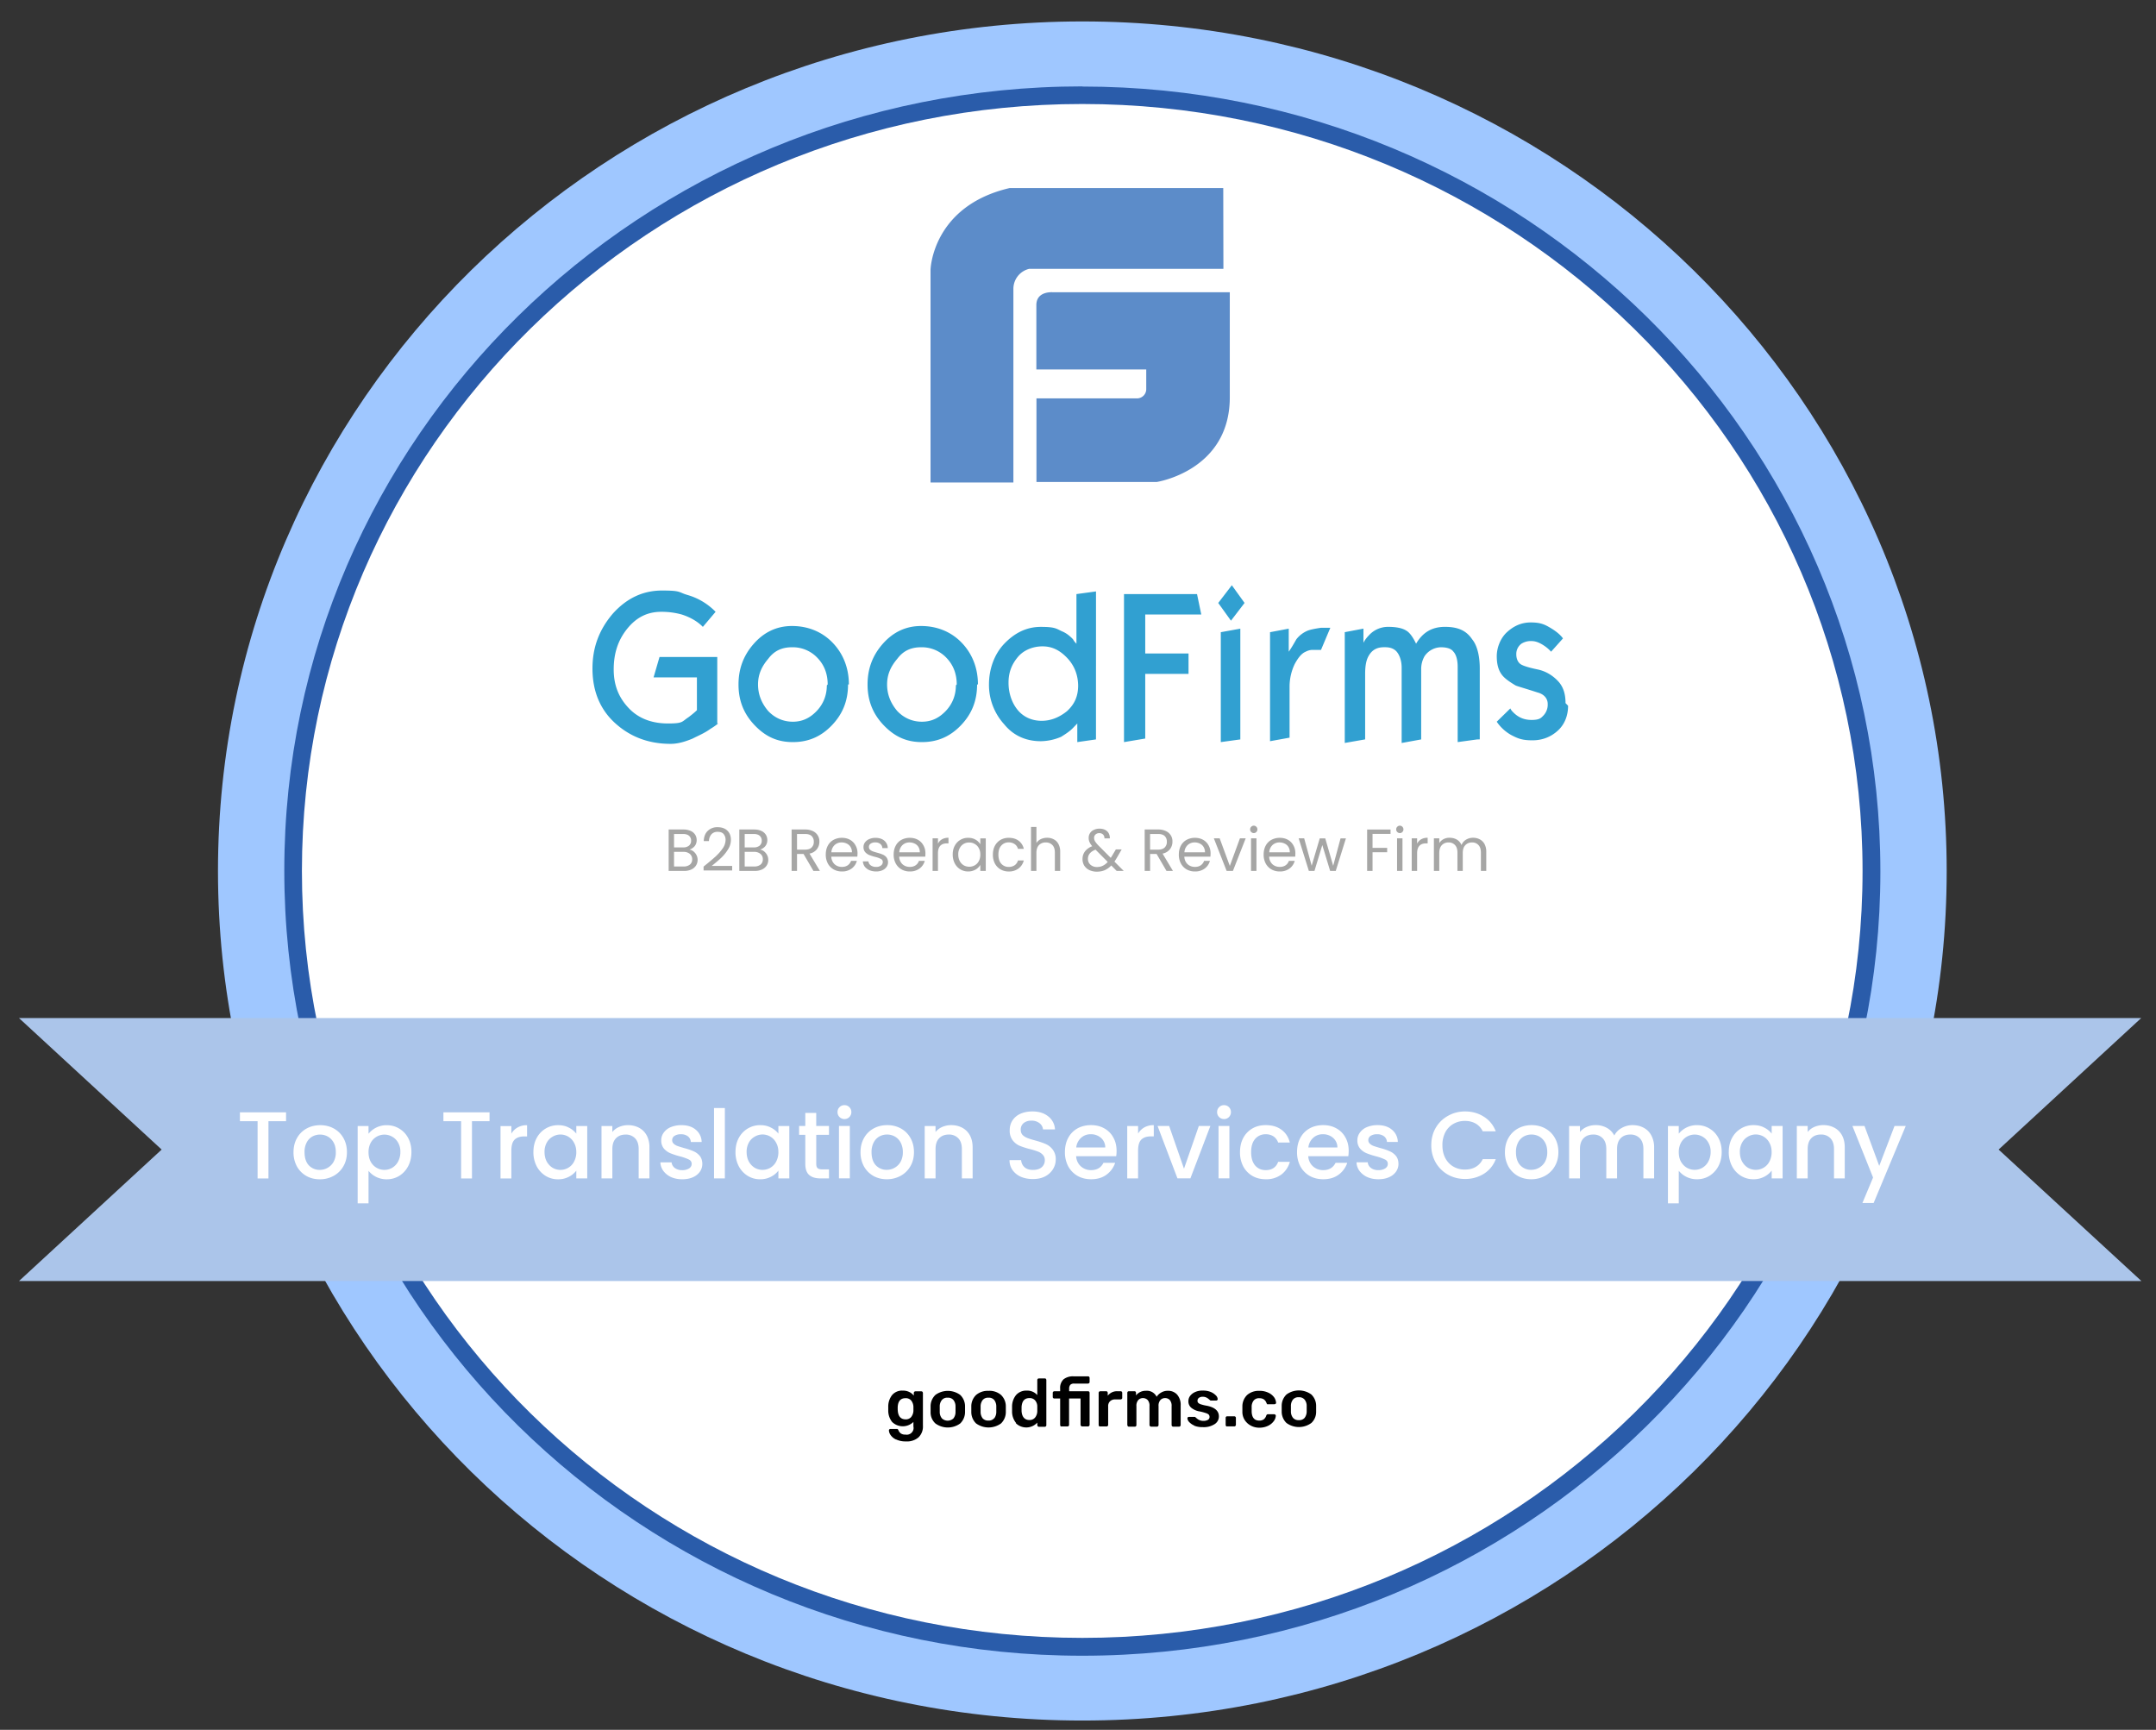 <svg width="86" height="69" viewBox="0 0 86 69" fill="none" xmlns="http://www.w3.org/2000/svg"><rect x="0" y="0" width="86" height="69" fill="#333333" stroke="none"/><path d="M43.173 68.629c19.042 0 34.478-15.172 34.478-33.887S62.215.855 43.173.855C24.132.855 8.695 16.027 8.695 34.742s15.437 33.887 34.478 33.887" fill="#9FC7FF"/><path d="M43.17 4.802c16.81.012 30.427 13.435 30.416 29.984-.011 16.55-13.647 29.955-30.458 29.944-16.81-.012-30.428-13.435-30.417-29.984.007-7.942 3.214-15.56 8.923-21.174 5.703-5.637 13.46-8.797 21.542-8.776m0-1.35c-17.583 0-31.836 14.008-31.836 31.28 0 17.271 14.246 31.318 31.83 31.318s31.836-14.009 31.836-31.28S60.753 3.452 43.169 3.452z" fill="#2A5CAA"/><path d="M43.169 65.332c17.19 0 31.126-13.696 31.126-30.592 0-16.895-13.936-30.592-31.126-30.592S12.043 17.845 12.043 34.74c0 16.896 13.936 30.592 31.126 30.592" fill="#fff"/><path d="M42.004 11.658s-.665-.065-.665.512v2.566h4.383v.769a.37.37 0 0 1-.356.386h-4.023v3.335h4.792s2.891-.436 2.92-3.335v-4.233zm6.79-4.156H40.27c-3.086.72-3.152 3.253-3.152 3.253v8.49h3.305V11.52a.82.82 0 0 1 .632-.797H48.8z" fill="#5C8CC9"/><path opacity=".5" d="m28.298 57.094-.025-.016zm-3.514-2.811-.018-.018s.007.009.018.018m-7.48-18.721v-.014.016zm.364-3.88v-.022q-.002.003 0 .025z" fill="#4385F4"/><path d="M52.037 56.559a.42.42 0 0 0 .085-.264v-.209a.4.4 0 0 0-.087-.263.28.28 0 0 0-.228-.09.28.28 0 0 0-.23.09.4.4 0 0 0-.084.263v.209a.4.4 0 0 0 .087.264c.06.063.142.094.229.088a.28.28 0 0 0 .228-.088m-.722.2a.63.63 0 0 1-.19-.45v-.236c0-.17.069-.331.192-.45a.84.84 0 0 1 .99 0c.123.119.192.28.192.45v.236a.6.6 0 0 1-.19.45.84.84 0 0 1-.994 0m-1.568 0a.6.6 0 0 1-.19-.45v-.216c0-.169.069-.33.19-.45a.7.7 0 0 1 .482-.165.8.8 0 0 1 .366.075c.091.04.17.106.229.184a.44.44 0 0 1 .077.21.05.05 0 0 1-.018.047.1.1 0 0 1-.048.018h-.242a.1.1 0 0 1-.046 0 .2.2 0 0 1-.027-.045.3.3 0 0 0-.108-.149.3.3 0 0 0-.171-.045.27.27 0 0 0-.229.086.4.4 0 0 0-.085.265v.19q.017.35.302.35a.3.3 0 0 0 .174-.044.3.3 0 0 0 .105-.151.1.1 0 0 1 .027-.043.06.06 0 0 1 .046-.014h.242q.029 0 .048.019c.014.01.021.029.019.047a.4.4 0 0 1-.076.202.6.6 0 0 1-.228.19.8.8 0 0 1-.37.078.7.7 0 0 1-.465-.184zm-.84.12a.07.07 0 0 1-.017-.046v-.274a.06.06 0 0 1 .057-.066h.285q.028 0 .046.018a.06.06 0 0 1 .02.048v.272a.07.07 0 0 1-.017.045.06.06 0 0 1-.048.02h-.277a.07.07 0 0 1-.055-.013zm-1.268-.017a.6.6 0 0 1-.208-.144.24.24 0 0 1-.066-.141.05.05 0 0 1 .016-.043.06.06 0 0 1 .043-.018h.229q.025.001.039.023l.062.051a.38.38 0 0 0 .246.086.35.35 0 0 0 .179-.04.13.13 0 0 0 .068-.122.14.14 0 0 0-.032-.088.3.3 0 0 0-.112-.06 2 2 0 0 0-.244-.066.7.7 0 0 1-.343-.149.33.33 0 0 1-.112-.263q0-.112.066-.205a.5.5 0 0 1 .197-.155.7.7 0 0 1 .31-.06c.11-.003.22.015.32.056a.6.6 0 0 1 .206.14c.04.037.064.09.069.143q0 .024-.016.04a.06.06 0 0 1-.044.019h-.205q-.029.001-.046-.02l-.062-.052a.4.4 0 0 0-.096-.057.3.3 0 0 0-.126-.022.24.24 0 0 0-.155.043.14.14 0 0 0-.055.114.12.12 0 0 0 .025.081q.047.043.105.061.113.037.23.056.492.095.493.426a.36.36 0 0 1-.17.31.8.8 0 0 1-.47.12.9.9 0 0 1-.348-.059zm-2.654.016a.07.07 0 0 1-.018-.045v-1.276q0-.026.018-.047a.07.07 0 0 1 .048-.016h.215a.06.06 0 0 1 .048.016q.017.021.018.047v.102a.49.49 0 0 1 .398-.183.43.43 0 0 1 .425.239.5.5 0 0 1 .188-.173.5.5 0 0 1 .26-.066.48.48 0 0 1 .368.151.62.62 0 0 1 .142.439v.776a.07.07 0 0 1-.018.045.06.06 0 0 1-.048.02H46.8a.06.06 0 0 1-.048-.02.07.07 0 0 1-.018-.045v-.754a.35.35 0 0 0-.073-.245.25.25 0 0 0-.19-.076.25.25 0 0 0-.183.076.34.34 0 0 0-.075.245v.754a.07.07 0 0 1-.019.045.06.06 0 0 1-.047.02h-.23a.07.07 0 0 1-.065-.065v-.754a.34.34 0 0 0-.074-.245.26.26 0 0 0-.19-.076.25.25 0 0 0-.182.076.34.34 0 0 0-.076.245v.754a.07.07 0 0 1-.016.045.06.06 0 0 1-.048.02h-.228a.07.07 0 0 1-.06-.024zm-1.143 0a.07.07 0 0 1-.018-.045v-1.271q0-.028.018-.05a.1.1 0 0 1 .048-.018h.229a.06.06 0 0 1 .05.018.1.1 0 0 1 .018.05v.11a.46.46 0 0 1 .396-.178h.114a.06.06 0 0 1 .048.016q.019.021.019.047v.198a.05.05 0 0 1-.019.045.06.06 0 0 1-.048.02h-.215a.28.28 0 0 0-.203.073.26.26 0 0 0-.076.2v.74a.05.05 0 0 1-.018.045.06.06 0 0 1-.046.02h-.263a.06.06 0 0 1-.047-.015zm-1.536 0a.07.07 0 0 1-.018-.045v-1.05h-.229a.06.06 0 0 1-.066-.057v-.169c0-.015.007-.033.018-.045a.1.1 0 0 1 .048-.018h.229v-.108a.47.47 0 0 1 .135-.367.6.6 0 0 1 .404-.119h.57a.06.06 0 0 1 .047.016q.018.021.019.047v.16a.06.06 0 0 1-.02.047.07.07 0 0 1-.046.018h-.556a.2.2 0 0 0-.15.052.25.25 0 0 0-.044.16v.094h.75a.06.06 0 0 1 .047.016q.018.021.019.047v1.276a.07.07 0 0 1-.019.045.06.06 0 0 1-.047.02h-.23a.07.07 0 0 1-.065-.065v-1.05h-.458v1.05a.05.05 0 0 1-.018.045.06.06 0 0 1-.048.02h-.229a.07.07 0 0 1-.057-.015zm-1.013-.34a.42.42 0 0 0 .083-.243v-.209a.37.37 0 0 0-.085-.225.28.28 0 0 0-.228-.094q-.293 0-.314.357v.162c.014.225.12.356.313.356a.28.28 0 0 0 .231-.104m-.76.226a.72.72 0 0 1-.163-.466v-.19a.73.73 0 0 1 .16-.463.54.54 0 0 1 .427-.176.53.53 0 0 1 .419.178v-.6q0-.029.02-.048a.07.07 0 0 1 .046-.016h.229a.06.06 0 0 1 .048.016q.017.021.018.047v1.8a.05.05 0 0 1-.018.046.06.06 0 0 1-.048.02h-.229a.07.07 0 0 1-.066-.065v-.102a.595.595 0 0 1-.86.019zm-.876-.187a.42.42 0 0 0 .084-.264v-.209a.42.42 0 0 0-.084-.263.28.28 0 0 0-.229-.09.28.28 0 0 0-.228.09.42.42 0 0 0-.085.263v.21a.42.42 0 0 0 .084.263c.06.06.142.094.23.087a.28.28 0 0 0 .237-.105zm-.723.2a.63.63 0 0 1-.19-.45v-.236c0-.17.07-.331.193-.45a.72.72 0 0 1 .498-.163.7.7 0 0 1 .494.163c.123.119.192.28.192.45v.236c0 .169-.069.33-.19.45a.85.85 0 0 1-.997 0m-.903-.2a.4.4 0 0 0 .083-.264 1 1 0 0 0 0-.103 1 1 0 0 0 0-.106.4.4 0 0 0-.085-.263.28.28 0 0 0-.229-.09.28.28 0 0 0-.228.09.4.4 0 0 0-.087.263v.21a.4.4 0 0 0 .087.263c.128.121.33.121.46 0m-.722.2a.6.6 0 0 1-.19-.45v-.236c0-.17.069-.331.192-.45a.84.84 0 0 1 .99 0c.123.119.192.28.192.45v.236c0 .169-.069.33-.19.45a.84.84 0 0 1-.994 0m-.96-.261q.078-.106.085-.236v-.174a.43.43 0 0 0-.085-.238.28.28 0 0 0-.229-.097q-.297 0-.313.358v.063q0 .422.316.423a.28.28 0 0 0 .235-.108zm-.615.9a.53.53 0 0 1-.215-.182.35.35 0 0 1-.062-.176q0-.027.019-.045a.07.07 0 0 1 .045-.015h.245a.06.06 0 0 1 .043.01.1.1 0 0 1 .028.046q.031.071.091.12a.3.3 0 0 0 .188.049.274.274 0 0 0 .32-.212.25.25 0 0 0-.002-.108v-.184a.61.61 0 0 1-.85 0 .73.73 0 0 1-.154-.464v-.146a.74.74 0 0 1 .155-.464.52.52 0 0 1 .428-.176.56.56 0 0 1 .256.055c.07.033.133.083.18.144v-.104q0-.028.021-.05a.07.07 0 0 1 .048-.017h.229q.027 0 .048.018a.1.1 0 0 1 .018.05v1.3a.6.6 0 0 1-.17.463.7.7 0 0 1-.511.167.85.85 0 0 1-.389-.079z" fill="#000"/><path d="M.758 51.098h84.66l-5.696-5.244 5.687-5.245H.758l5.69 5.245z" fill="#ABC5EA"/><path d="M28.646 28.858a2.3 2.3 0 0 1-.305.212c-.238.177-.508.283-.712.39-.338.14-.61.211-.88.211q-1.32 0-2.236-.848c-.61-.566-.88-1.308-.88-2.156s.27-1.556.813-2.192c.542-.601 1.185-.92 1.964-.92.78 0 .644.072 1.016.178a2.54 2.54 0 0 1 1.118.671l-.508.601c-.203-.212-.508-.389-.847-.495a3 3 0 0 0-.813-.106c-.542 0-.982.212-1.355.672-.372.46-.541.99-.541 1.626s.203 1.131.61 1.555.948.601 1.557.601c.61 0 .542-.07.813-.247.237-.177.339-.283.339-.283V27.02H26.07l.237-.813h2.304v2.651zm5.181-1.555c0 .636-.203 1.166-.643 1.626s-.948.672-1.558.672-1.084-.212-1.524-.672-.644-.99-.644-1.626.204-1.167.61-1.626c.406-.46.914-.707 1.524-.707s1.186.212 1.626.672c.406.424.643.99.643 1.66zm-.812 0q0-.636-.407-1.06a1.35 1.35 0 0 0-1.016-.425c-.406 0-.711.142-.948.46-.271.318-.407.636-.407 1.025q0 .583.407 1.06c.27.283.61.425.982.425s.677-.142.948-.425c.271-.282.407-.636.407-1.025zm5.96 0c0 .636-.203 1.166-.643 1.626s-.948.672-1.558.672-1.084-.212-1.524-.672-.644-.99-.644-1.626.204-1.167.61-1.626c.407-.46.914-.707 1.524-.707s1.186.212 1.626.672c.406.424.643.99.643 1.66zm-.812 0q0-.636-.407-1.06a1.35 1.35 0 0 0-1.016-.425c-.406 0-.711.142-.948.46-.271.318-.407.636-.407 1.025q0 .583.407 1.06c.27.283.61.425.982.425.373 0 .677-.142.948-.425.271-.282.407-.636.407-1.025zm5.554 2.191-.745.107v-.743l-.17.177c-.135.141-.304.247-.473.354a2.1 2.1 0 0 1-.813.176c-.576 0-1.084-.212-1.457-.671a2.33 2.33 0 0 1-.61-1.591c0-.601.204-1.202.61-1.626s.881-.672 1.457-.672.61.07.846.177c.17.07.305.177.44.318.035.07.069.106.136.177v-1.98l.78-.106zm-.711-2.12c0-.425-.136-.813-.44-1.132-.305-.318-.61-.46-.983-.46-.372 0-.745.142-.982.425s-.372.601-.372 1.025.135.813.372 1.096.576.424.949.424c.372 0 .71-.141 1.016-.389.304-.282.44-.6.44-1.025zm4.877-2.864h-2.201v1.556h1.727v.813h-1.727v2.58l-.847.142v-5.904h2.913l.169.813zm1.761-.46-.542.708-.508-.707.542-.707zm-.169 5.444-.779.107v-4.384l.779-.141zm3.59-4.453-.372.883h-.373a.6.6 0 0 0-.237.071c-.17.07-.305.247-.44.495a2.1 2.1 0 0 0-.204.884v2.05l-.779.141v-4.348l.746-.141v.919c.101-.141.203-.318.304-.495a1.1 1.1 0 0 1 .474-.353q.153-.054.509-.106h.406zm5.86 4.453-.78.107v-3.005c0-.283-.067-.495-.169-.601-.101-.141-.305-.177-.508-.177a.81.81 0 0 0-.643.354 1.03 1.03 0 0 0-.136.53v2.792l-.779.142V26.63c0-.247-.068-.46-.17-.6-.1-.142-.27-.213-.473-.213h-.068c-.271 0-.474.106-.61.354-.101.176-.135.424-.135.707v2.615l-.813.142v-4.419l.745-.141v.566c.068-.142.17-.248.237-.319.203-.212.474-.318.745-.318s.542.036.712.142q.202.105.406.53c.27-.46.643-.672 1.152-.672s.846.142 1.083.495c.204.247.305.672.305 1.167v2.827zm3.624-1.343c0 .39-.136.743-.407.99-.27.248-.61.389-1.016.389s-.576-.07-.847-.212a1.7 1.7 0 0 1-.576-.53l.542-.53c.034.07.068.105.102.14.203.213.44.319.745.319s.373-.07.474-.177a.63.63 0 0 0 .17-.46c0-.211-.136-.388-.407-.459-.542-.177-.813-.247-.88-.283-.237-.141-.44-.283-.542-.424q-.204-.265-.203-.742c0-.318.135-.707.406-.955.27-.247.576-.389.948-.389.373 0 .542.071.78.213q.355.21.507.424l-.474.53a1.5 1.5 0 0 0-.237-.212c-.203-.142-.373-.212-.542-.212a.7.7 0 0 0-.406.106.51.51 0 0 0-.203.424c0 .177.067.318.169.389.101.07.338.141.677.212.339.07.61.247.813.46.203.212.305.494.305.883z" fill="#31A0D1"/><path d="M11.41 44.37v.352h-.702v2.284h-.433v-2.284H9.57v-.353zm1.345 2.67q-.297 0-.535-.133a1 1 0 0 1-.376-.38 1.16 1.16 0 0 1-.136-.568q0-.319.14-.566a.97.97 0 0 1 .383-.379q.243-.133.543-.133t.542.133a.97.97 0 0 1 .383.38q.14.246.14.565t-.144.565a1 1 0 0 1-.394.383 1.13 1.13 0 0 1-.546.133m0-.376a.63.63 0 0 0 .55-.318.77.77 0 0 0 .09-.387q0-.228-.086-.383a.6.6 0 0 0-.232-.24.63.63 0 0 0-.311-.08.63.63 0 0 0-.311.08.57.57 0 0 0-.224.24.8.8 0 0 0-.083.383q0 .338.17.523a.58.58 0 0 0 .437.182m1.945-1.441a.92.92 0 0 1 .728-.341q.273 0 .497.136.227.133.357.376.129.242.129.557t-.13.566a1 1 0 0 1-.356.386.94.94 0 0 1-.497.137.92.92 0 0 1-.728-.338V48h-.433v-3.085h.433zm1.27.728a.7.7 0 0 0-.09-.372.6.6 0 0 0-.236-.239.623.623 0 0 0-.857.243.8.8 0 0 0-.087.376q0 .215.087.38.09.158.235.242a.62.62 0 0 0 .622 0 .63.63 0 0 0 .236-.25.8.8 0 0 0 .09-.38m3.557-1.582v.353h-.701v2.284h-.433v-2.284h-.706v-.353zm.87.85a.67.67 0 0 1 .251-.247.74.74 0 0 1 .376-.09v.447h-.11q-.255 0-.387.129-.13.129-.13.448v1.1h-.432v-2.09h.433zm.88.732q0-.315.13-.557a.96.96 0 0 1 .857-.513q.246 0 .428.099a.85.85 0 0 1 .296.239v-.304h.436v2.09h-.436v-.31a.86.86 0 0 1-.3.246.9.9 0 0 1-.432.099.93.93 0 0 1-.493-.137 1 1 0 0 1-.357-.386 1.2 1.2 0 0 1-.129-.566m1.711.008q0-.216-.09-.376a.61.61 0 0 0-.854-.243.6.6 0 0 0-.236.24.75.75 0 0 0-.087.371q0 .215.087.38.092.162.236.25a.62.62 0 0 0 .622 0 .6.6 0 0 0 .231-.243.8.8 0 0 0 .091-.38m2.06-1.078q.245 0 .44.103.196.103.307.303a1 1 0 0 1 .11.486v1.233h-.429v-1.169q0-.28-.14-.428a.5.5 0 0 0-.383-.152q-.243 0-.387.152-.14.147-.14.428v1.169h-.433v-2.09h.432v.239a.7.7 0 0 1 .27-.202.9.9 0 0 1 .352-.072m2.167 2.159q-.246 0-.444-.087a.8.8 0 0 1-.307-.243.6.6 0 0 1-.121-.345h.447q.012.132.126.224a.48.48 0 0 0 .292.087.5.5 0 0 0 .28-.069q.103-.07.103-.182 0-.117-.114-.174a2 2 0 0 0-.353-.125A3 3 0 0 1 26.74 46a.7.7 0 0 1-.258-.186.5.5 0 0 1-.106-.33q0-.168.098-.304a.65.65 0 0 1 .281-.22 1.1 1.1 0 0 1 .425-.08q.357 0 .573.182a.64.64 0 0 1 .235.49h-.432a.3.3 0 0 0-.114-.224.43.43 0 0 0-.277-.084.45.45 0 0 0-.262.065.2.2 0 0 0-.091.17q0 .084.06.141.061.057.149.091.087.03.258.08.227.06.371.125.15.06.255.182t.11.323a.54.54 0 0 1-.099.318.65.65 0 0 1-.28.22q-.18.08-.422.08m1.7-2.842v2.808h-.432v-2.808zm.424 1.753q0-.315.13-.557a.96.96 0 0 1 .857-.513q.246 0 .428.099a.85.85 0 0 1 .296.239v-.304h.436v2.09h-.436v-.31a.86.86 0 0 1-.3.246.9.9 0 0 1-.432.099.93.93 0 0 1-.493-.137 1 1 0 0 1-.357-.386 1.2 1.2 0 0 1-.129-.566m1.711.008q0-.216-.09-.376a.61.61 0 0 0-.855-.243.6.6 0 0 0-.235.24.75.75 0 0 0-.087.371q0 .215.087.38.092.162.235.25a.62.62 0 0 0 .623 0 .6.6 0 0 0 .231-.243.8.8 0 0 0 .091-.38m1.51-.69v1.156q0 .119.052.171.057.05.19.05h.266v.36h-.342q-.292 0-.448-.137-.155-.136-.155-.444v-1.157h-.247v-.353h.247v-.52h.436v.52h.509v.353zm1.126-.63a.27.27 0 0 1-.197-.08.27.27 0 0 1-.08-.197q0-.119.08-.198a.27.27 0 0 1 .197-.08q.114 0 .194.08t.08.197a.27.27 0 0 1-.08.198.26.26 0 0 1-.194.08m.213.276v2.09h-.433v-2.09zm1.474 2.125q-.295 0-.535-.133a1 1 0 0 1-.375-.38 1.16 1.16 0 0 1-.137-.568q0-.319.14-.566a.97.97 0 0 1 .384-.379q.242-.133.542-.133t.543.133a.97.97 0 0 1 .383.38q.14.246.14.565t-.144.565a1 1 0 0 1-.395.383 1.13 1.13 0 0 1-.546.133m0-.376a.63.63 0 0 0 .55-.318.77.77 0 0 0 .091-.387.8.8 0 0 0-.087-.383.6.6 0 0 0-.231-.24.63.63 0 0 0-.311-.08.63.63 0 0 0-.311.08.57.57 0 0 0-.224.24.8.8 0 0 0-.084.383q0 .338.17.523a.58.58 0 0 0 .437.182m2.568-1.783q.246 0 .44.103.196.103.307.303.11.201.11.486v1.233h-.429v-1.169q0-.28-.14-.428a.5.5 0 0 0-.383-.152q-.243 0-.387.152-.14.147-.14.428v1.169h-.433v-2.09h.432v.239a.7.7 0 0 1 .27-.202.9.9 0 0 1 .352-.072m3.263 2.151q-.266 0-.478-.09a.8.8 0 0 1-.334-.266.67.67 0 0 1-.121-.399h.462q.016.171.133.281.122.11.338.11.224 0 .349-.106a.36.36 0 0 0 .125-.28.3.3 0 0 0-.08-.217.5.5 0 0 0-.193-.129 3 3 0 0 0-.319-.099 3 3 0 0 1-.42-.136.7.7 0 0 1-.274-.22.63.63 0 0 1-.114-.395q0-.227.114-.398a.73.73 0 0 1 .319-.262q.204-.09.474-.091.383 0 .626.194a.7.7 0 0 1 .273.523h-.478a.35.35 0 0 0-.137-.247.5.5 0 0 0-.33-.102.47.47 0 0 0-.303.095.33.33 0 0 0-.118.273q0 .12.072.201.075.075.19.122.114.045.311.098.262.072.425.144a.7.7 0 0 1 .28.224.62.62 0 0 1 .118.398q0 .201-.11.38a.8.8 0 0 1-.314.288q-.206.106-.486.106m3.337-1.123q0 .118-.016.213h-1.597a.58.58 0 0 0 .186.402.6.6 0 0 0 .41.152q.35 0 .493-.292h.467a.95.95 0 0 1-.346.474q-.246.182-.614.182-.3 0-.539-.133a1 1 0 0 1-.372-.38 1.2 1.2 0 0 1-.133-.568q0-.323.13-.566a.93.93 0 0 1 .367-.379q.24-.133.547-.133.296 0 .527.13a.9.9 0 0 1 .36.363q.13.232.13.535m-.452-.136a.5.5 0 0 0-.17-.383.6.6 0 0 0-.414-.145.55.55 0 0 0-.383.145.6.6 0 0 0-.19.383zm1.31-.554a.67.67 0 0 1 .25-.247.74.74 0 0 1 .376-.09v.447h-.11q-.255 0-.387.129-.13.129-.13.448v1.1h-.432v-2.09h.433zm1.831 1.4.592-1.704h.46l-.797 2.09h-.516l-.793-2.09h.462zm1.598-1.98a.27.27 0 0 1-.197-.08.27.27 0 0 1-.08-.197q0-.119.08-.198a.27.27 0 0 1 .197-.08q.114 0 .194.08t.08.197a.27.27 0 0 1-.08.198.26.26 0 0 1-.194.08m.213.276v2.09h-.433v-2.09zm.423 1.044q0-.323.13-.566a.94.94 0 0 1 .364-.379q.23-.133.53-.133.38 0 .627.182.251.18.337.513h-.466a.5.5 0 0 0-.182-.243.54.54 0 0 0-.315-.087.53.53 0 0 0-.425.19q-.156.185-.156.523 0 .337.156.527.16.19.425.19.375 0 .497-.33h.466a.94.94 0 0 1-.341.508 1 1 0 0 1-.622.186q-.3 0-.531-.133a.97.97 0 0 1-.365-.38 1.2 1.2 0 0 1-.129-.568m4.335-.05q0 .118-.015.213h-1.597a.58.58 0 0 0 .186.402.6.6 0 0 0 .41.152q.349 0 .493-.292h.466a.95.95 0 0 1-.345.474q-.247.182-.614.182-.3 0-.54-.133a1 1 0 0 1-.371-.38 1.2 1.2 0 0 1-.133-.568q0-.323.13-.566a.93.93 0 0 1 .367-.379q.24-.133.547-.133.296 0 .527.13a.9.9 0 0 1 .36.363q.13.232.13.535m-.451-.136a.5.5 0 0 0-.171-.383.6.6 0 0 0-.413-.145.55.55 0 0 0-.384.145.6.6 0 0 0-.19.383zm1.636 1.267q-.248 0-.444-.087a.8.8 0 0 1-.308-.243.6.6 0 0 1-.121-.345h.448q.01.132.125.224a.48.48 0 0 0 .292.087.5.5 0 0 0 .28-.069q.104-.07.103-.182 0-.117-.114-.174a2 2 0 0 0-.352-.125 3 3 0 0 1-.384-.125.7.7 0 0 1-.258-.186.5.5 0 0 1-.106-.33q0-.168.099-.304a.65.65 0 0 1 .28-.22 1.1 1.1 0 0 1 .425-.08q.358 0 .573.182a.64.64 0 0 1 .236.49h-.433a.3.3 0 0 0-.114-.224.43.43 0 0 0-.277-.084.45.45 0 0 0-.261.065.2.2 0 0 0-.092.17q0 .084.061.141.06.057.148.091.087.03.258.08.228.06.372.125.148.06.254.182t.11.323a.54.54 0 0 1-.099.318.65.65 0 0 1-.28.22q-.18.08-.421.08m2.109-1.358q0-.387.178-.695.182-.307.49-.477.31-.175.679-.175.42 0 .747.209.33.204.478.584h-.52a.7.7 0 0 0-.284-.311.84.84 0 0 0-.421-.103.9.9 0 0 0-.467.118.83.83 0 0 0-.322.338 1.1 1.1 0 0 0-.114.512q0 .292.114.512.117.22.322.341a.9.9 0 0 0 .467.118q.24 0 .42-.102a.7.7 0 0 0 .285-.312h.52a1.17 1.17 0 0 1-.478.585 1.4 1.4 0 0 1-.747.205q-.372 0-.68-.171a1.3 1.3 0 0 1-.489-.482 1.36 1.36 0 0 1-.178-.694m3.985 1.358q-.296 0-.535-.133a1 1 0 0 1-.376-.38 1.16 1.16 0 0 1-.136-.568q0-.319.14-.566a.97.97 0 0 1 .383-.379q.243-.133.543-.133t.542.133a.97.97 0 0 1 .384.38q.14.246.14.565t-.144.565a1 1 0 0 1-.395.383 1.13 1.13 0 0 1-.546.133m0-.376a.63.63 0 0 0 .55-.318.77.77 0 0 0 .091-.387q0-.228-.087-.383a.6.6 0 0 0-.231-.24.63.63 0 0 0-.312-.08.63.63 0 0 0-.31.08.57.57 0 0 0-.225.24.8.8 0 0 0-.083.383q0 .338.17.523a.58.58 0 0 0 .437.182m4.043-1.783q.247 0 .44.103.198.103.307.303a1 1 0 0 1 .114.486v1.233h-.428v-1.169q0-.28-.14-.428a.5.5 0 0 0-.384-.152q-.242 0-.387.152-.14.147-.14.428v1.169h-.429v-1.169q0-.28-.14-.428a.5.5 0 0 0-.384-.152q-.241 0-.387.152-.14.147-.14.428v1.169h-.432v-2.09h.432v.239a.7.7 0 0 1 .27-.202.85.85 0 0 1 .349-.072.9.9 0 0 1 .447.106q.198.107.304.308a.7.7 0 0 1 .296-.3.86.86 0 0 1 .432-.114m1.844.342a.92.92 0 0 1 .728-.341q.274 0 .498.136.227.133.356.376.13.242.13.557t-.13.566a1 1 0 0 1-.356.386.94.94 0 0 1-.498.137.92.92 0 0 1-.728-.338V48h-.432v-3.085h.432zm1.271.728a.7.7 0 0 0-.091-.372.6.6 0 0 0-.235-.239.623.623 0 0 0-.857.243.8.8 0 0 0-.088.376q0 .215.087.38.092.158.236.242a.62.62 0 0 0 .622 0 .63.63 0 0 0 .235-.25.8.8 0 0 0 .091-.38m.724 0q0-.315.129-.557a.96.96 0 0 1 .857-.513q.247 0 .429.099a.85.85 0 0 1 .296.239v-.304h.436v2.09h-.436v-.31a.86.86 0 0 1-.3.246.9.9 0 0 1-.432.099.93.93 0 0 1-.494-.137 1 1 0 0 1-.356-.386 1.2 1.2 0 0 1-.13-.566m1.71.008q0-.216-.09-.376a.61.61 0 0 0-.854-.243.6.6 0 0 0-.235.24.75.75 0 0 0-.088.371q0 .215.088.38.09.162.235.25a.62.62 0 0 0 .622 0 .6.6 0 0 0 .232-.243.8.8 0 0 0 .09-.38m2.06-1.078q.246 0 .44.103.197.103.307.303.11.201.11.486v1.233h-.429v-1.169q0-.28-.14-.428a.5.5 0 0 0-.383-.152q-.243 0-.387.152-.14.147-.14.428v1.169h-.433v-2.09h.433v.239a.7.7 0 0 1 .269-.202.9.9 0 0 1 .353-.072m3.29.034-1.282 3.074h-.447l.425-1.017-.824-2.057h.482l.588 1.594.61-1.594z" fill="#fff"/><path d="M27.5 33.889a.34.34 0 0 1 .163.073q.075.06.119.147.045.088.045.188 0 .125-.064.227a.45.45 0 0 1-.188.16.7.7 0 0 1-.287.056h-.616v-1.653h.593a.7.7 0 0 1 .287.057.4.4 0 0 1 .177.15q.06.094.06.213a.37.37 0 0 1-.08.244.44.44 0 0 1-.21.138m-.612-.088h.362a.35.35 0 0 0 .235-.071.25.25 0 0 0 .083-.197.25.25 0 0 0-.083-.197q-.083-.07-.24-.07h-.357zm.381.761a.38.38 0 0 0 .252-.076.26.26 0 0 0 .09-.21.27.27 0 0 0-.095-.217.38.38 0 0 0-.254-.08h-.374v.583zm.796.005q.301-.242.472-.396.171-.156.287-.325a.6.6 0 0 0 .119-.334.36.36 0 0 0-.076-.242q-.074-.09-.24-.09a.32.32 0 0 0-.251.102.42.42 0 0 0-.095.268h-.209q.01-.266.162-.41a.54.54 0 0 1 .391-.145q.245 0 .387.135.144.135.144.372a.7.7 0 0 1-.118.384 1.7 1.7 0 0 1-.266.328q-.15.14-.382.327h.816v.18h-1.14zm2.254-.678a.34.34 0 0 1 .163.073q.075.06.119.147.045.088.045.188a.4.4 0 0 1-.064.227.45.45 0 0 1-.188.16.7.7 0 0 1-.287.056h-.616v-1.653h.593q.168 0 .287.057a.4.4 0 0 1 .177.15q.06.094.06.213a.37.37 0 0 1-.08.244.44.44 0 0 1-.21.138m-.612-.088h.363a.35.35 0 0 0 .234-.071.25.25 0 0 0 .083-.197.25.25 0 0 0-.083-.197q-.082-.07-.24-.07h-.357zm.381.761a.38.38 0 0 0 .252-.076.26.26 0 0 0 .09-.21.26.26 0 0 0-.095-.217.38.38 0 0 0-.254-.08h-.374v.583zm2.361.178-.394-.676h-.261v.676h-.216v-1.653h.534a.7.7 0 0 1 .315.064.445.445 0 0 1 .259.422.48.48 0 0 1-.1.301.48.48 0 0 1-.294.174l.415.692zm-.655-.849h.318q.176 0 .263-.085a.3.3 0 0 0 .088-.233.3.3 0 0 0-.088-.227q-.086-.08-.263-.08h-.318zm2.413.149q0 .063-.008.13H33.16a.43.43 0 0 0 .13.302q.12.107.292.107.14 0 .232-.064a.35.35 0 0 0 .133-.176h.232a.56.56 0 0 1-.208.306.63.63 0 0 1-.39.116.66.66 0 0 1-.331-.083.6.6 0 0 1-.228-.234.74.74 0 0 1-.083-.356q0-.201.08-.353a.56.56 0 0 1 .226-.233.7.7 0 0 1 .337-.083q.184 0 .327.08a.55.55 0 0 1 .218.224q.079.14.079.318m-.223-.044a.4.4 0 0 0-.055-.212.34.34 0 0 0-.15-.135.45.45 0 0 0-.206-.047.4.4 0 0 0-.28.104.43.43 0 0 0-.13.29zm.967.764a.7.7 0 0 1-.269-.05.5.5 0 0 1-.187-.142.4.4 0 0 1-.076-.21h.223a.22.22 0 0 0 .09.158.35.35 0 0 0 .216.062.3.3 0 0 0 .194-.055.17.17 0 0 0 .072-.137.13.13 0 0 0-.076-.126 1 1 0 0 0-.235-.083 2 2 0 0 1-.237-.076.45.45 0 0 1-.157-.116.3.3 0 0 1-.064-.204q0-.1.06-.182a.4.4 0 0 1 .168-.13.6.6 0 0 1 .249-.05q.216 0 .348.108a.4.4 0 0 1 .143.3h-.216a.22.22 0 0 0-.083-.165.3.3 0 0 0-.2-.061.3.3 0 0 0-.184.05.15.15 0 0 0-.069.13.15.15 0 0 0 .04.107.4.4 0 0 0 .105.066q.063.024.175.055.14.037.228.076.087.035.15.109a.33.33 0 0 1 .007.384.4.4 0 0 1-.17.135.6.6 0 0 1-.246.047m1.965-.721q0 .063-.007.13h-1.039a.43.43 0 0 0 .13.302q.121.107.292.107.14 0 .232-.064a.35.35 0 0 0 .133-.176h.233a.56.56 0 0 1-.21.306.63.63 0 0 1-.388.116.66.66 0 0 1-.332-.083.6.6 0 0 1-.227-.234.74.74 0 0 1-.084-.356q0-.201.081-.353a.56.56 0 0 1 .225-.233.7.7 0 0 1 .337-.083q.184 0 .327.08a.55.55 0 0 1 .218.224q.08.14.079.318m-.223-.044a.4.4 0 0 0-.055-.212.34.34 0 0 0-.15-.135.45.45 0 0 0-.205-.047.4.4 0 0 0-.28.104.43.43 0 0 0-.13.29zm.723-.345a.4.4 0 0 1 .161-.174.5.5 0 0 1 .259-.061v.223h-.057q-.363 0-.363.393v.707H37.2v-1.3h.215zm.588.434q0-.2.081-.349a.59.59 0 0 1 .536-.318q.171 0 .296.074a.5.5 0 0 1 .188.185v-.237h.218v1.299h-.218v-.242a.5.5 0 0 1-.192.19.6.6 0 0 1-.294.073.59.59 0 0 1-.534-.325.75.75 0 0 1-.08-.35m1.1.002a.5.5 0 0 0-.059-.256.4.4 0 0 0-.16-.166.4.4 0 0 0-.221-.06.41.41 0 0 0-.38.223.5.5 0 0 0-.059.257q0 .15.06.26a.43.43 0 0 0 .158.169q.1.057.22.057.122 0 .221-.057a.4.4 0 0 0 .161-.169q.06-.111.06-.258m.501 0q0-.201.08-.351a.6.6 0 0 1 .223-.235.65.65 0 0 1 .33-.083q.239 0 .394.116a.55.55 0 0 1 .206.323h-.233a.33.33 0 0 0-.13-.187.4.4 0 0 0-.237-.07.38.38 0 0 0-.299.129q-.114.126-.114.358 0 .234.114.363a.38.38 0 0 0 .299.128.4.4 0 0 0 .237-.067.34.34 0 0 0 .13-.19h.233a.58.58 0 0 1-.209.32.63.63 0 0 1-.391.12.65.65 0 0 1-.33-.084.6.6 0 0 1-.223-.234.75.75 0 0 1-.08-.356m2.165-.671a.55.55 0 0 1 .266.064q.119.061.185.187a.63.63 0 0 1 .069.306v.766h-.213v-.735q0-.195-.098-.297a.35.35 0 0 0-.265-.104.36.36 0 0 0-.273.107q-.1.107-.1.31v.719h-.215v-1.755h.216v.64a.43.43 0 0 1 .175-.154.6.6 0 0 1 .254-.054m2.772 1.323-.216-.218a.8.8 0 0 1-.258.187.8.8 0 0 1-.31.06.7.7 0 0 1-.304-.062.5.5 0 0 1-.204-.176.5.5 0 0 1-.071-.265q0-.174.097-.304a.65.65 0 0 1 .292-.208.7.7 0 0 1-.11-.166.4.4 0 0 1-.033-.166.34.34 0 0 1 .207-.32.5.5 0 0 1 .23-.048q.128 0 .223.05.094.05.142.14a.4.4 0 0 1 .042.197h-.215a.2.2 0 0 0-.055-.152.2.2 0 0 0-.147-.057.22.22 0 0 0-.154.054.18.18 0 0 0-.057.136q0 .07.038.137.04.066.133.164l.493.495.043-.066.161-.27h.232l-.194.336a2 2 0 0 1-.095.15l.372.372zm-.785-.157a.5.5 0 0 0 .23-.05.6.6 0 0 0 .197-.153l-.486-.489q-.303.117-.303.368 0 .14.1.232a.38.38 0 0 0 .262.093m2.772.156-.394-.676h-.26v.676h-.216v-1.653h.533a.7.7 0 0 1 .316.064.44.44 0 0 1 .258.422.48.48 0 0 1-.1.301.48.48 0 0 1-.294.174l.415.692zm-.655-.849h.318q.176 0 .263-.085a.3.3 0 0 0 .088-.233.3.3 0 0 0-.088-.227q-.085-.08-.263-.08h-.318zm2.413.149q0 .063-.007.13h-1.039a.43.43 0 0 0 .13.302q.121.107.292.107.139 0 .233-.064a.35.35 0 0 0 .132-.176h.233a.56.56 0 0 1-.209.306.63.63 0 0 1-.389.116.66.66 0 0 1-.332-.083.6.6 0 0 1-.227-.234.74.74 0 0 1-.083-.356q0-.201.08-.353a.56.56 0 0 1 .226-.233.7.7 0 0 1 .336-.083q.185 0 .327.08a.55.55 0 0 1 .219.224.64.64 0 0 1 .078.318m-.223-.044a.4.4 0 0 0-.055-.212.34.34 0 0 0-.149-.135.44.44 0 0 0-.206-.047.4.4 0 0 0-.28.104.43.43 0 0 0-.13.29zm.991.543.403-1.1h.23l-.51 1.3h-.25l-.51-1.3h.232zm.957-1.31a.14.14 0 0 1-.104-.043.14.14 0 0 1-.043-.104q0-.061.043-.105a.14.14 0 0 1 .104-.043q.06 0 .1.043a.14.14 0 0 1 .043.105.14.14 0 0 1-.043.104.13.13 0 0 1-.1.043m.105.21v1.3h-.216v-1.3zm1.552.6q0 .063-.006.13h-1.039a.43.43 0 0 0 .13.302q.121.107.292.107.14 0 .233-.064a.35.35 0 0 0 .132-.176h.233a.56.56 0 0 1-.209.306.63.63 0 0 1-.389.116.66.66 0 0 1-.332-.083.6.6 0 0 1-.227-.234.74.74 0 0 1-.083-.356q0-.201.08-.353a.56.56 0 0 1 .226-.233.7.7 0 0 1 .336-.083q.186 0 .328.08a.55.55 0 0 1 .218.224q.078.14.078.318m-.222-.044a.4.4 0 0 0-.054-.212.34.34 0 0 0-.15-.135.45.45 0 0 0-.206-.047.4.4 0 0 0-.28.104.43.43 0 0 0-.13.29zm2.238-.557-.406 1.3h-.223l-.313-1.032-.313 1.032h-.223l-.407-1.3h.22l.299 1.091.322-1.09h.22l.316 1.093.294-1.093zm1.78-.353v.176h-.718v.557h.583v.175h-.583v.745h-.216v-1.653zm.373.143a.14.14 0 0 1-.105-.043.14.14 0 0 1-.043-.104q0-.061.043-.105a.14.14 0 0 1 .104-.043q.06 0 .1.043a.14.14 0 0 1 .042.105.14.14 0 0 1-.042.104.13.13 0 0 1-.1.043m.104.21v1.3h-.216v-1.3zm.584.212a.4.4 0 0 1 .161-.174.5.5 0 0 1 .259-.061v.223h-.057q-.363 0-.363.393v.707h-.216v-1.3h.216zm2.231-.235a.56.56 0 0 1 .27.064.45.45 0 0 1 .188.187.63.63 0 0 1 .069.306v.766h-.214v-.735q0-.195-.097-.297a.33.33 0 0 0-.258-.104.35.35 0 0 0-.268.11q-.1.105-.1.31v.716h-.213v-.735q0-.195-.097-.297a.33.33 0 0 0-.259-.104.35.35 0 0 0-.268.11q-.1.105-.1.31v.716h-.215v-1.3h.216v.188a.43.43 0 0 1 .17-.157.5.5 0 0 1 .24-.054q.163 0 .29.073.125.074.186.216a.43.43 0 0 1 .18-.213.53.53 0 0 1 .28-.076" fill="#A6A6A5"/></svg>